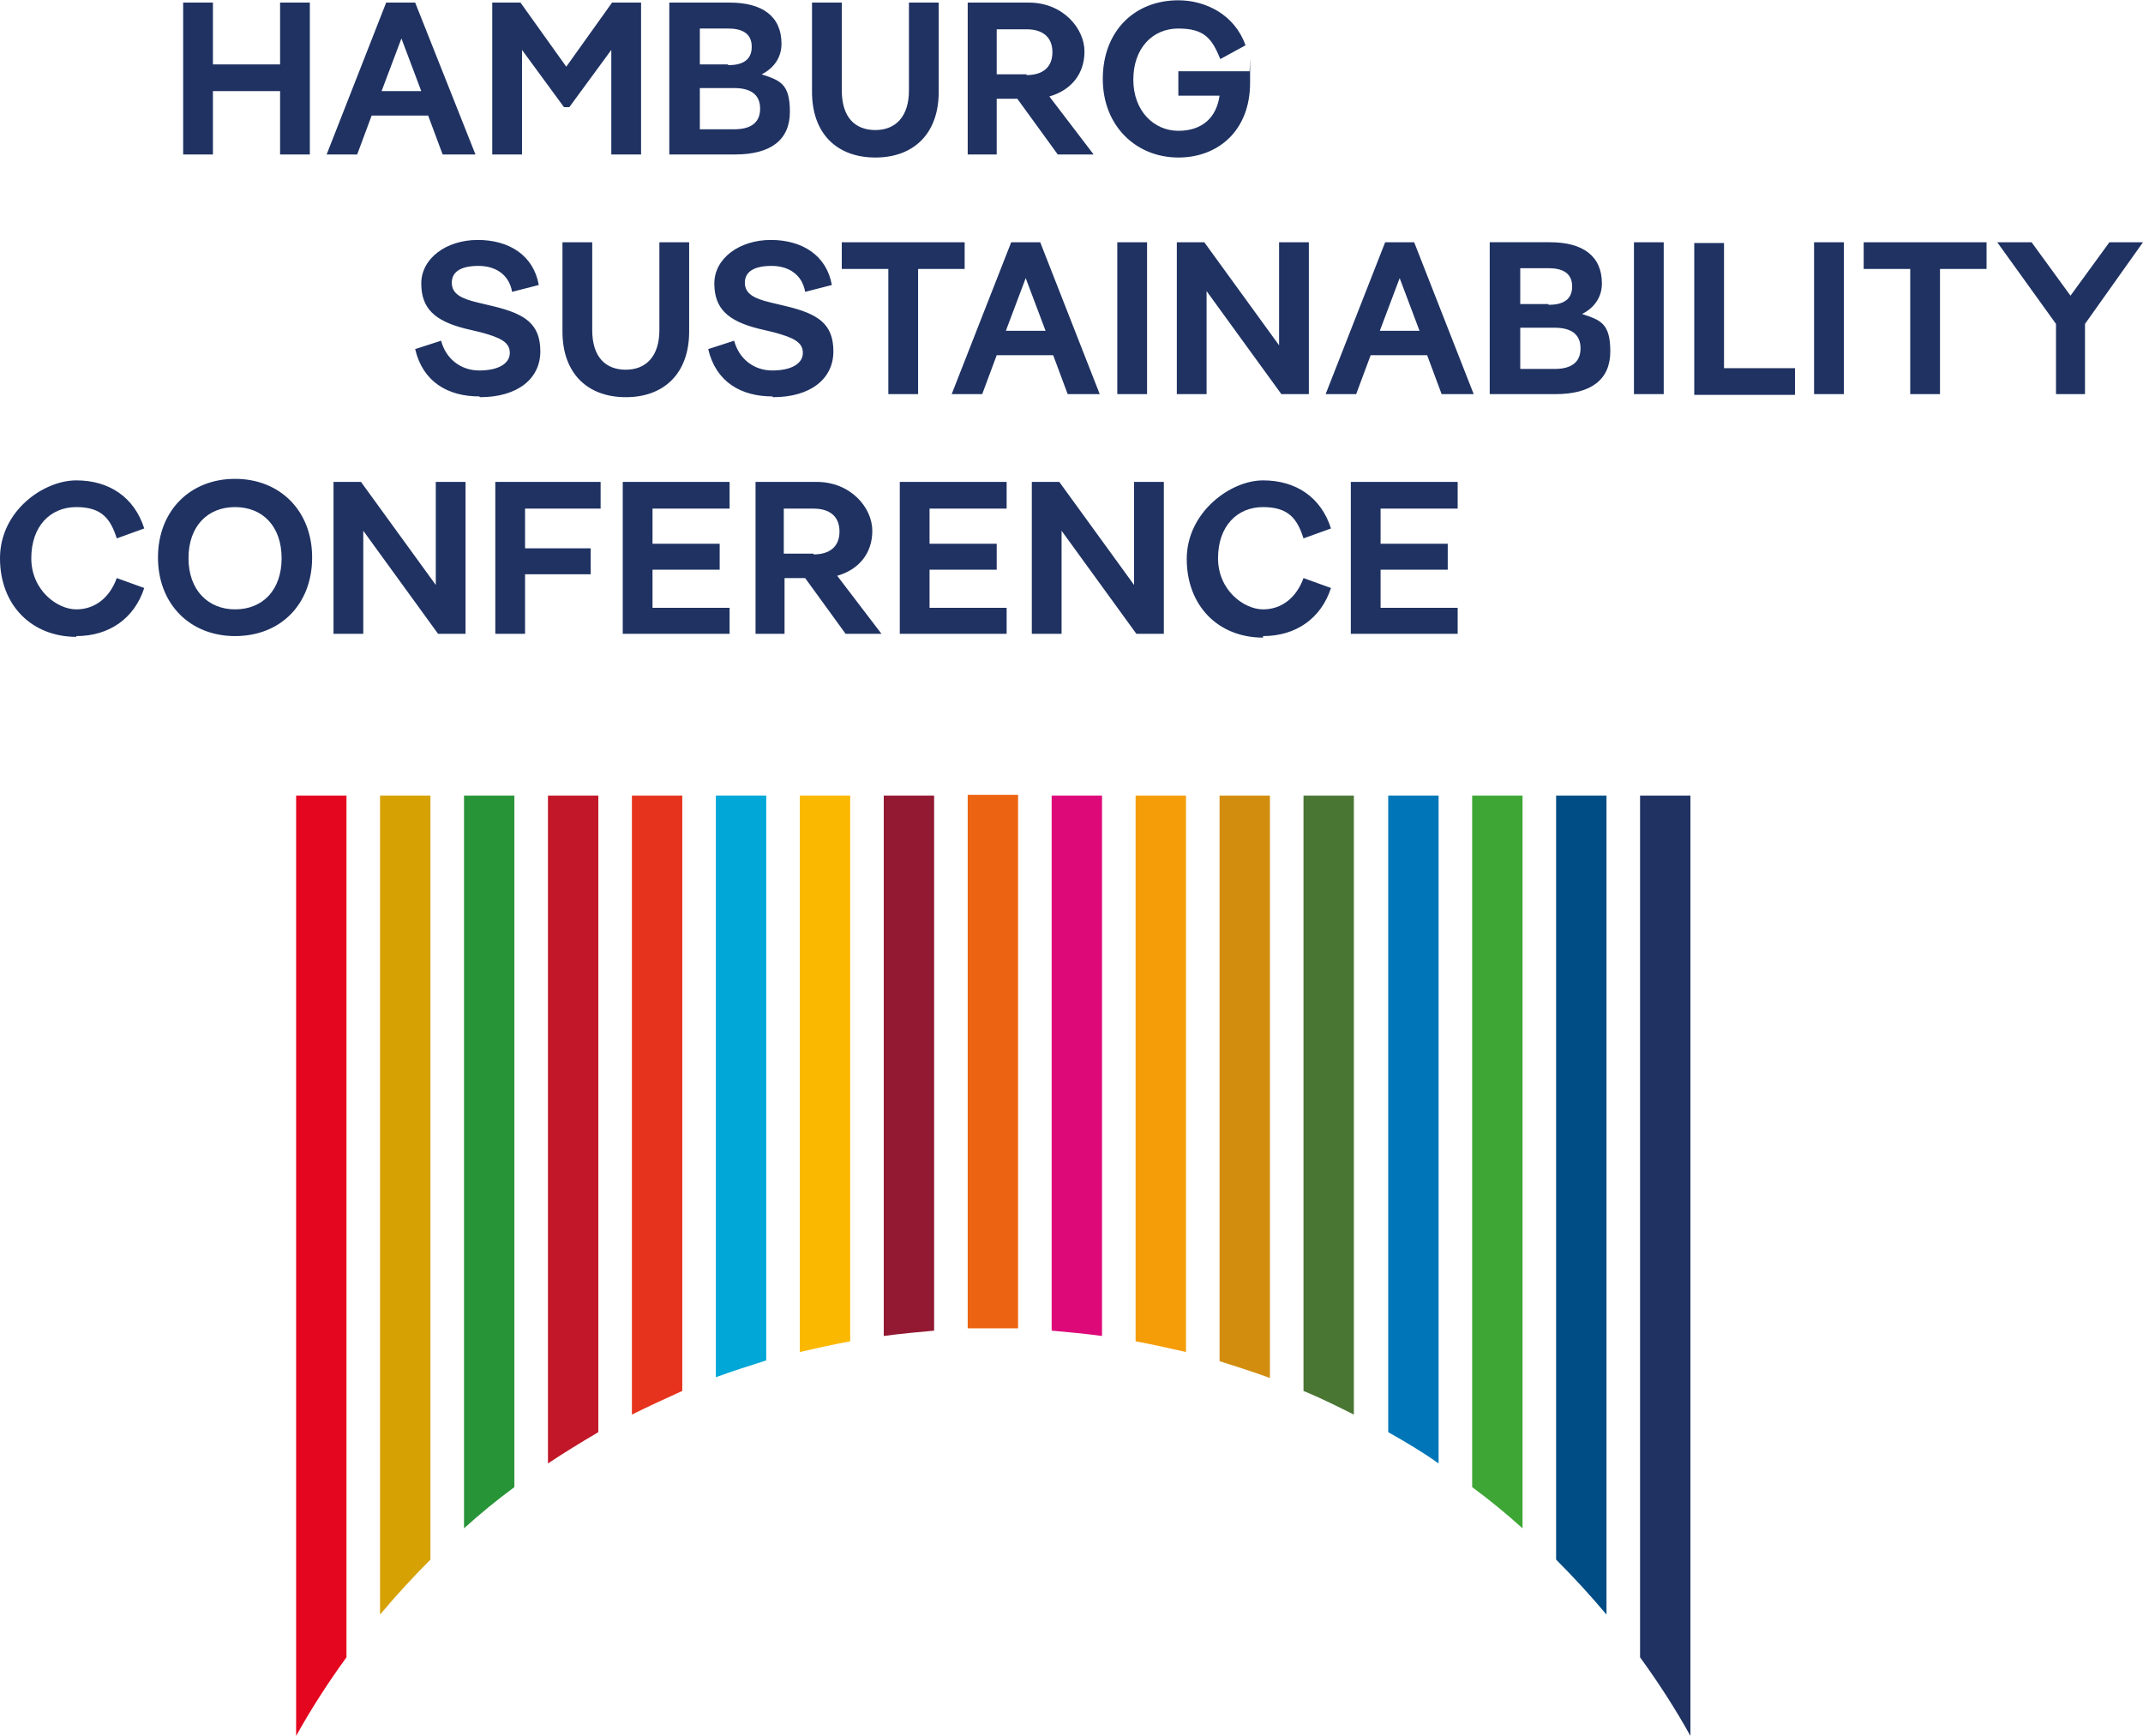 <?xml version="1.0" encoding="UTF-8"?> <svg xmlns="http://www.w3.org/2000/svg" id="Ebene_1" data-name="Ebene 1" width="99mm" height="80.2mm" version="1.1" viewBox="0 0 280.8 227.4"><defs><style> .cls-1 { fill: #00a7d7; } .cls-1, .cls-2, .cls-3, .cls-4, .cls-5, .cls-6, .cls-7, .cls-8, .cls-9, .cls-10, .cls-11, .cls-12, .cls-13, .cls-14, .cls-15, .cls-16, .cls-17 { stroke-width: 0px; } .cls-2 { fill: #004c84; } .cls-3 { fill: #e6331d; } .cls-4 { fill: #d28d0e; } .cls-5 { fill: #931831; } .cls-6 { fill: #fbb800; } .cls-7 { fill: #4a7634; } .cls-8 { fill: #ec6411; } .cls-9 { fill: #f59d08; } .cls-10 { fill: #289438; } .cls-11 { fill: #3ea635; } .cls-12 { fill: #1f3262; } .cls-13 { fill: #d6a102; } .cls-14 { fill: #e4051f; } .cls-15 { fill: #dd0979; } .cls-16 { fill: #0076b8; } .cls-17 { fill: #c11728; } </style></defs><path class="cls-14" d="M45.4,217.1v-112.9h-6.6v123.2c2-3.6,4.2-7,6.6-10.3"></path><path class="cls-13" d="M56.4,204.3v-100.1h-6.6v107.3c2.1-2.5,4.3-4.9,6.6-7.2"></path><path class="cls-10" d="M67.4,194.8v-90.6h-6.6v96c2.1-1.9,4.3-3.7,6.6-5.4"></path><path class="cls-17" d="M78.4,187.6v-83.4h-6.6v87.5c2.1-1.4,4.4-2.8,6.6-4.1"></path><path class="cls-3" d="M89.4,182.2v-78h-6.6v81.1c2.2-1.1,4.4-2.1,6.6-3.1"></path><path class="cls-1" d="M100.4,178.3v-74.1h-6.6v76.2c2.2-.8,4.4-1.5,6.6-2.2"></path><path class="cls-6" d="M111.4,175.7v-71.5h-6.6v72.9c2.2-.5,4.4-1,6.6-1.4"></path><path class="cls-5" d="M122.4,174.3v-70.1h-6.6v70.8c2.2-.3,4.4-.5,6.6-.7"></path><path class="cls-8" d="M133.4,174v-69.9h-6.6v69.9c1.1,0,2.2,0,3.3,0s2.2,0,3.3,0"></path><path class="cls-15" d="M144.4,175v-70.8h-6.6v70.1c2.2.2,4.4.4,6.6.7"></path><path class="cls-4" d="M166.4,180.4v-76.2h-6.6v74.1c2.2.7,4.4,1.4,6.6,2.2"></path><path class="cls-9" d="M155.4,177.1v-72.9h-6.6v71.5c2.2.4,4.4.9,6.6,1.4"></path><path class="cls-7" d="M177.4,185.3v-81.1h-6.6v78c2.2.9,4.4,2,6.6,3.1"></path><path class="cls-16" d="M188.5,191.7v-87.5h-6.6v83.4c2.3,1.3,4.5,2.6,6.6,4.1"></path><path class="cls-11" d="M199.5,200.2v-96h-6.6v90.6c2.3,1.7,4.5,3.5,6.6,5.4"></path><path class="cls-2" d="M210.5,211.5v-107.3h-6.6v100.1c2.3,2.3,4.5,4.7,6.6,7.2"></path><path class="cls-12" d="M221.5,227.4v-123.2h-6.6v112.9c2.4,3.3,4.6,6.7,6.6,10.3"></path><path class="cls-12" d="M191,63.1h-14v19.9h14v-3.4h-10.1v-5h8.8v-3.4h-8.8v-4.6h10.1s0-3.4,0-3.4ZM165.5,83.3c4.3,0,7.6-2.3,8.9-6.3l-3.6-1.3c-.9,2.5-2.8,4.1-5.3,4.1s-5.9-2.5-5.9-6.7,2.5-6.7,5.9-6.7,4.5,1.6,5.3,4.1l3.6-1.3c-1.3-4.1-4.6-6.3-8.9-6.3s-10,4.2-10,10.3,4.1,10.3,10,10.3M135.2,83h3.9v-13.5l9.8,13.5h3.6v-19.9h-3.9v13.5l-9.8-13.5h-3.6v19.9ZM131.9,63.1h-14v19.9h14v-3.4h-10.1v-5h8.8v-3.4h-8.8v-4.6h10.1s0-3.4,0-3.4ZM106.6,72.5h-3.9v-5.9h3.9c2.1,0,3.4,1,3.4,3s-1.3,3-3.4,3M98.9,83h3.9v-7.3h2.7l5.3,7.3h4.7l-5.8-7.6c2.8-.8,4.6-2.9,4.6-5.9s-2.8-6.4-7.3-6.4h-8v19.9h0ZM95.6,63.1h-14v19.9h14v-3.4h-10.1v-5h8.8v-3.4h-8.8v-4.6h10.1s0-3.4,0-3.4ZM64.9,83h3.9v-7.8h8.6v-3.4h-8.6v-5.2h9.9v-3.5h-13.8v19.9h0ZM43.7,83h3.9v-13.5l9.8,13.5h3.6v-19.9h-3.9v13.5l-9.8-13.5h-3.6v19.9ZM30.8,79.8c-3.5,0-6.1-2.5-6.1-6.7s2.5-6.7,6.1-6.7,6.1,2.5,6.1,6.7-2.5,6.7-6.1,6.7M30.8,83.3c6,0,10.1-4.2,10.1-10.3s-4.2-10.3-10.1-10.3-10.1,4.2-10.1,10.3,4.2,10.3,10.1,10.3M10,83.3c4.3,0,7.6-2.3,8.9-6.3l-3.6-1.3c-.9,2.5-2.8,4.1-5.3,4.1s-5.9-2.5-5.9-6.7,2.5-6.7,5.9-6.7,4.5,1.6,5.3,4.1l3.6-1.3c-1.3-4.1-4.6-6.3-8.9-6.3S0,66.9,0,73.1s4.2,10.3,10,10.3"></path><path class="cls-12" d="M269.3,51.6h3.9v-9.2l7.6-10.7h-4.4l-5.1,7-5.1-7h-4.5l7.7,10.7v9.2ZM260.3,31.7h-16.1v3.5h6.1v16.4h3.9v-16.4h6.1v-3.5h0ZM241.6,31.7h-3.9v19.9h3.9v-19.9ZM225.9,48.2v-16.4h-3.9v19.9h13.2v-3.5h-9.3,0ZM218,31.7h-3.9v19.9h3.9v-19.9ZM202.9,39.8h-3.7v-4.7h3.7c1.8,0,3.1.6,3.1,2.4s-1.3,2.4-3.1,2.4M203.7,48.3h-4.5v-5.4h4.5c2.1,0,3.4.8,3.4,2.7s-1.3,2.7-3.4,2.7M195.3,51.6h8.5c4.7,0,7.2-1.9,7.2-5.6s-1.3-4.1-3.7-4.9c1.6-.8,2.6-2.2,2.6-4,0-3.6-2.5-5.4-6.8-5.4h-7.9v19.9h0ZM180.8,43.3l2.6-6.9,2.6,6.9h-5.1ZM193.1,51.6l-7.8-19.9h-3.8l-7.8,19.9h4l1.9-5.1h7.4l1.9,5.1h4.1,0ZM154.2,51.6h3.9v-13.5l9.8,13.5h3.6v-19.9h-3.9v13.5l-9.8-13.5h-3.6v19.9ZM150.3,31.7h-3.9v19.9h3.9v-19.9ZM131.8,43.3l2.6-6.9,2.6,6.9h-5.1ZM144.1,51.6l-7.8-19.9h-3.8l-7.8,19.9h4l1.9-5.1h7.4l1.9,5.1h4.1,0ZM126.4,31.7h-16.1v3.5h6.1v16.4h3.9v-16.4h6.1v-3.5h0ZM101.3,52c4.9,0,7.9-2.4,7.9-6s-2-4.9-6.1-5.9l-2.1-.5c-2.1-.5-3.4-1.1-3.4-2.6s1.3-2.2,3.5-2.2,4,1.1,4.4,3.4l3.5-.9c-.7-3.9-3.9-5.9-8-5.9s-7.4,2.4-7.4,5.7,1.8,4.9,5.7,5.9l2.1.5c2.6.7,3.8,1.3,3.8,2.7s-1.5,2.3-4,2.3-4.4-1.6-5-3.9l-3.4,1.1c1,4.3,4.3,6.2,8.4,6.2M82,52c5,0,8.3-3.1,8.3-8.6v-11.7h-3.9v11.5c0,3.5-1.8,5.2-4.4,5.2s-4.4-1.6-4.4-5.2v-11.5h-3.9v11.7c0,5.5,3.3,8.6,8.3,8.6M62.9,52c4.9,0,7.9-2.4,7.9-6s-2-4.9-6.1-5.9l-2.1-.5c-2.1-.5-3.4-1.1-3.4-2.6s1.3-2.2,3.5-2.2,4,1.1,4.4,3.4l3.5-.9c-.7-3.9-3.9-5.9-8-5.9s-7.4,2.4-7.4,5.7,1.8,4.9,5.7,5.9l2.1.5c2.6.7,3.8,1.3,3.8,2.7s-1.5,2.3-4,2.3-4.4-1.6-5-3.9l-3.4,1.1c1,4.3,4.3,6.2,8.4,6.2"></path><path class="cls-12" d="M154.4,20.6c5.2,0,9.4-3.5,9.4-9.8s0-1-.1-1.5h-9.3v3.2h5.4c-.4,2.8-2.2,4.6-5.4,4.6s-5.9-2.6-5.9-6.7,2.5-6.7,5.9-6.7,4.4,1.3,5.5,4l3.3-1.8C161.8,1.9,158,0,154.4,0c-5.8,0-9.9,4.1-9.9,10.3s4.4,10.3,9.9,10.3M134.5,9.7h-3.9V3.8h3.9c2.1,0,3.4,1,3.4,3s-1.3,3-3.4,3M126.7,20.2h3.9v-7.3h2.7l5.3,7.3h4.7l-5.8-7.6c2.8-.8,4.6-2.9,4.6-5.9s-2.8-6.4-7.3-6.4h-8v19.9h0ZM114.7,20.6c5,0,8.3-3.1,8.3-8.6V.3h-3.9v11.5c0,3.5-1.8,5.2-4.4,5.2s-4.4-1.6-4.4-5.2V.3h-3.9v11.7c0,5.5,3.3,8.6,8.3,8.6M95.4,8.4h-3.7V3.7h3.7c1.8,0,3.1.6,3.1,2.4s-1.3,2.4-3.1,2.4M96.2,16.9h-4.5v-5.4h4.5c2.1,0,3.4.8,3.4,2.7s-1.3,2.7-3.4,2.7M87.8,20.2h8.5c4.7,0,7.2-1.9,7.2-5.6s-1.3-4.1-3.7-4.9c1.6-.8,2.6-2.2,2.6-4,0-3.6-2.5-5.4-6.8-5.4h-7.9v19.9h0ZM83.9.3h-3.7l-6,8.4L68.2.3h-3.7v19.9h3.9V6.5l5.5,7.5h.7l5.5-7.5v13.7h3.9s0-19.9,0-19.9ZM50,11.9l2.6-6.9,2.6,6.9h-5.1,0ZM62.3,20.2L54.4.3h-3.8l-7.8,19.9h4l1.9-5.1h7.4l1.9,5.1h4.2,0ZM36.7,20.2h3.9V.3h-3.9v8.1h-8.8V.3h-3.9v19.9h3.9v-8.3h8.8v8.3h0Z"></path></svg> 